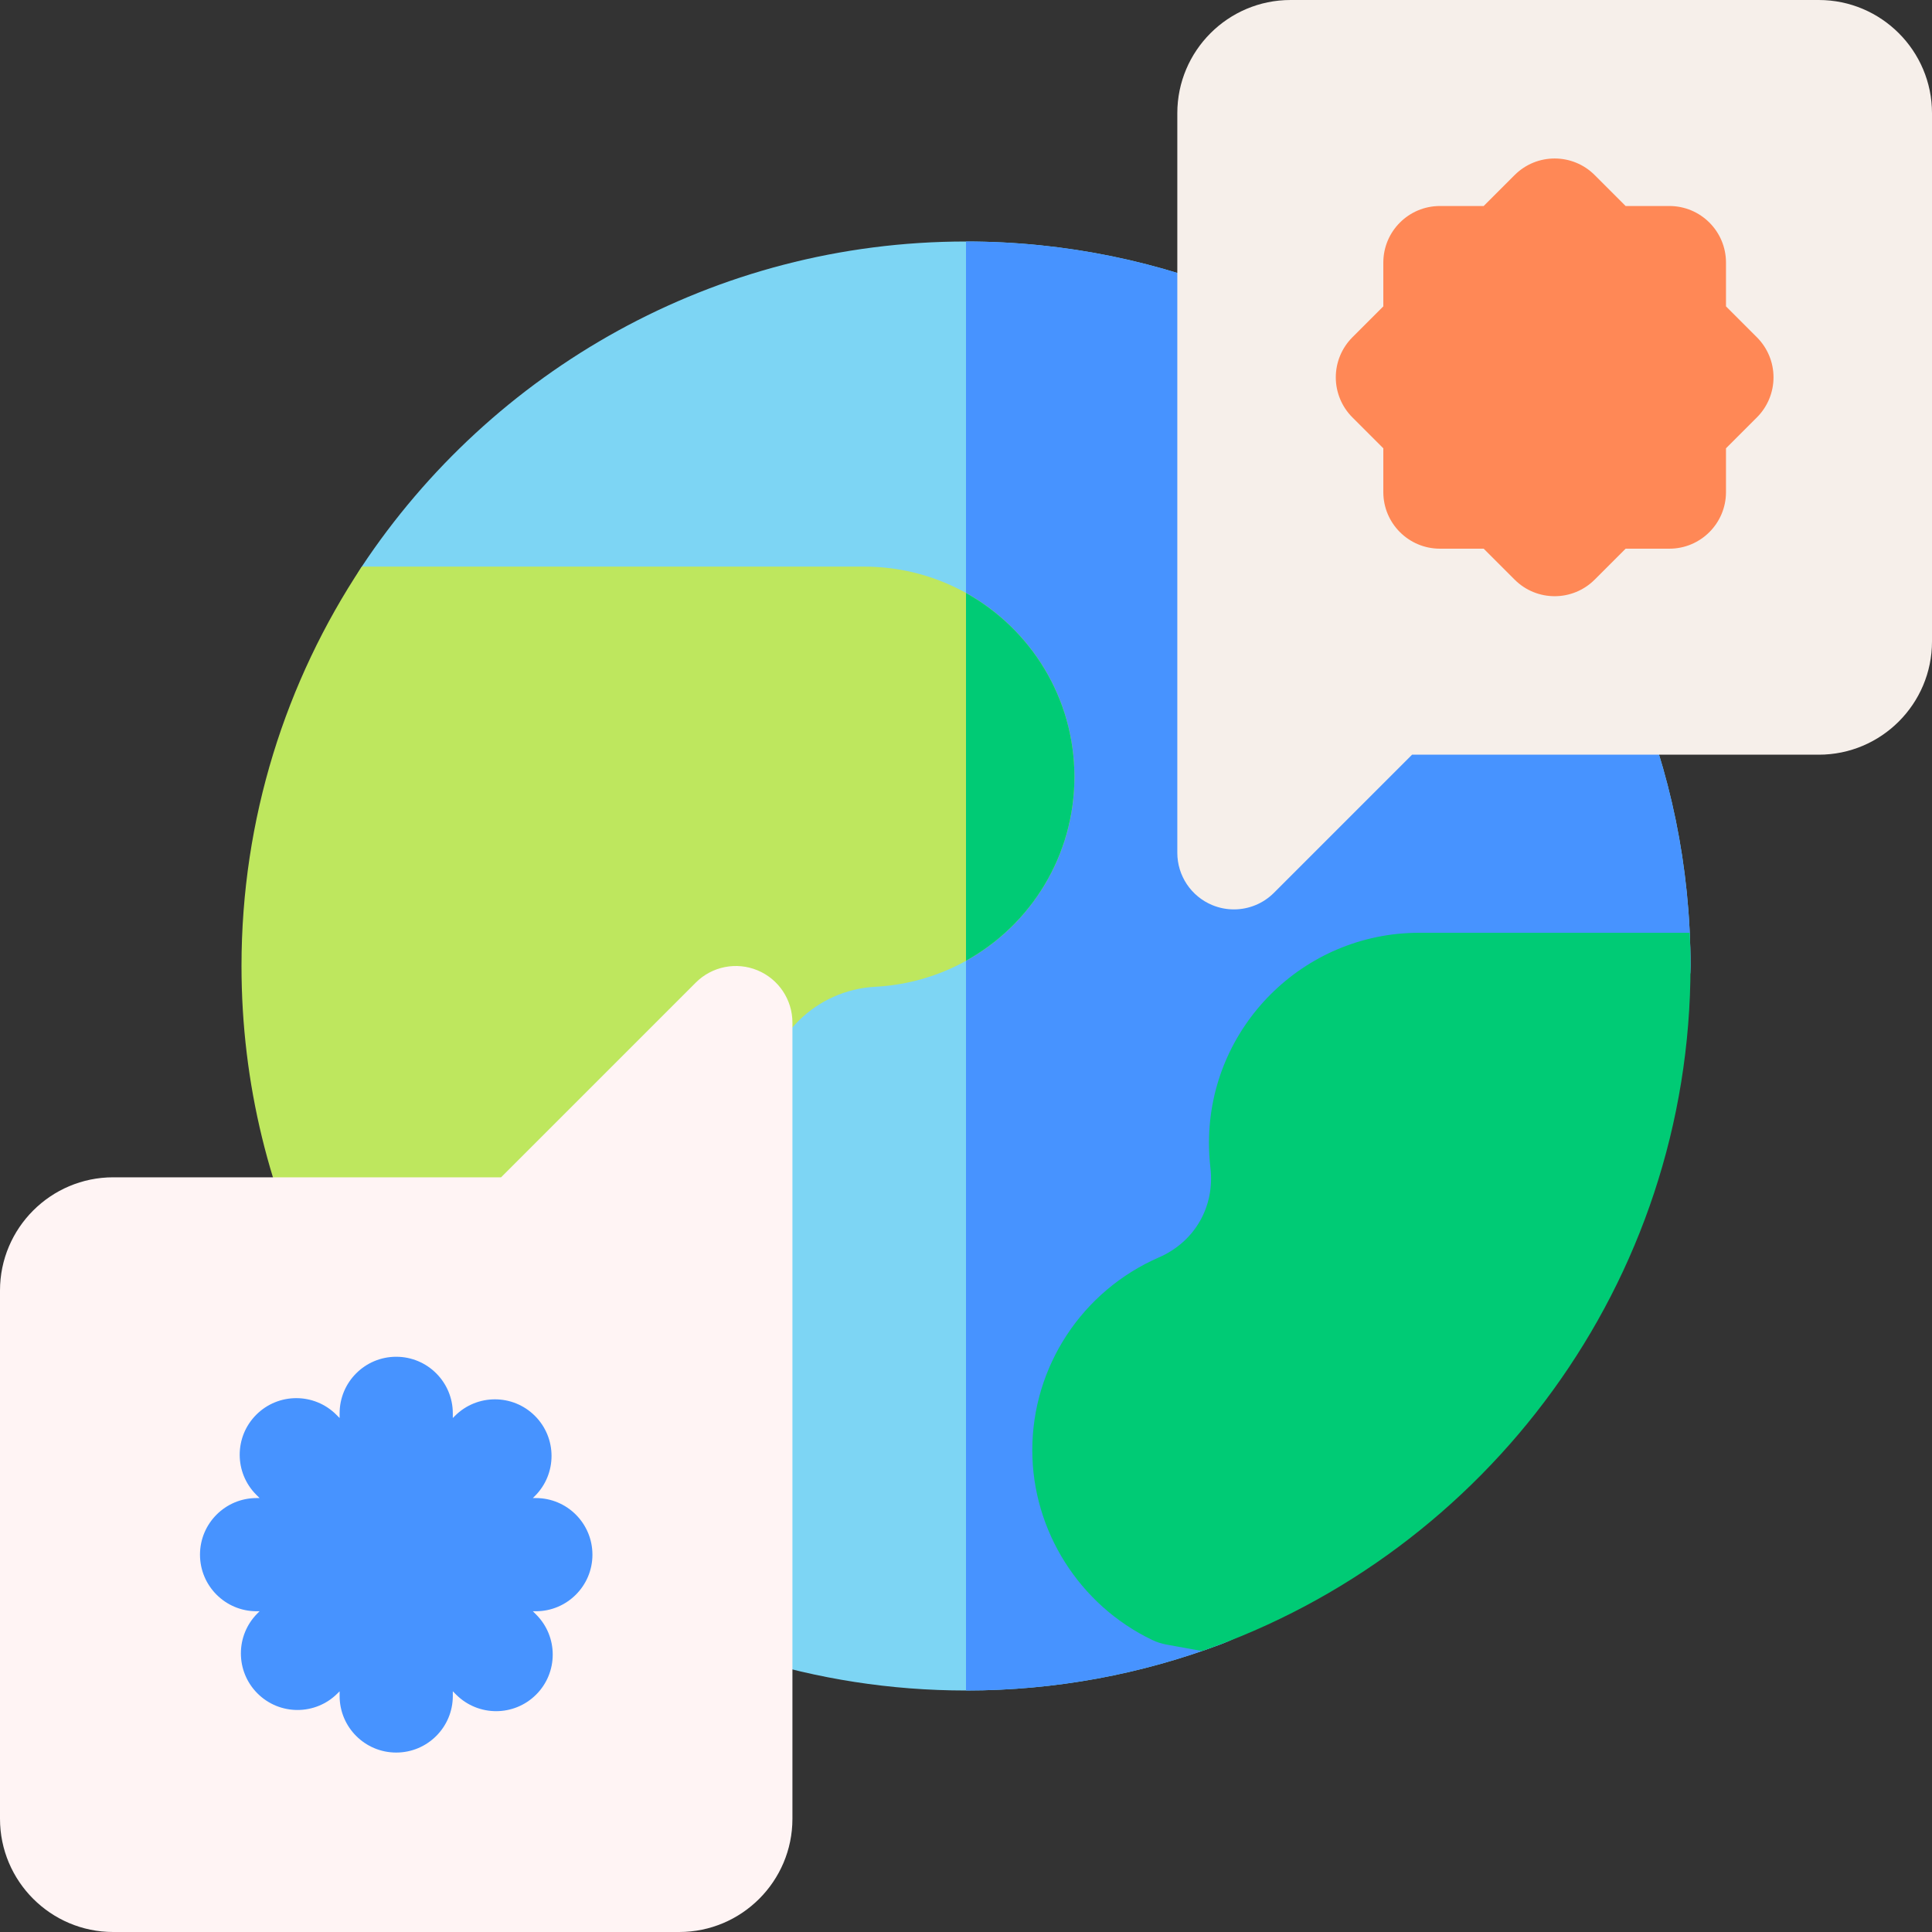 <svg id="Layer_1" enable-background="new 0 0 512 512" height="512" viewBox="0 0 512 512" width="512" xmlns="http://www.w3.org/2000/svg"><rect x="0" y="0" width="512" height="512" fill="#333333" stroke="none"/><g><g><path d="m256 448c-80.216 0-149.1-49.447-177.773-119.462-9.17-22.391 57.582-55.692 57.582-81.345 0-39.086-60.069-66.675-39.93-97.039 34.409-51.881 93.338-86.154 160.121-86.154 105.869 0 192 86.131 192 192 0 36.865-75.916 47.512-94 76.787-22.188 35.919 9.594 87.84-30.42 102.936-21.03 7.934-43.807 12.277-67.58 12.277z" fill="#7dd5f4"/></g><path d="m256 64v384c23.773 0 46.55-4.343 67.58-12.277 40.014-15.096 8.232-67.017 30.42-102.936 18.084-29.275 94-39.922 94-76.787 0-105.869-86.131-192-192-192z" fill="#4793ff"/><path d="m320.384 302.903c0 2.182.13 4.383.385 6.542 1.219 10.301-4.138 19.635-13.645 23.78-20.385 8.889-33.557 28.945-33.557 51.097 0 21.31 12.476 41.048 31.783 50.285 1.205.576 2.482.989 3.797 1.228l9.383 1.702c75.262-25.997 129.47-97.551 129.47-181.537 0-2.952-.077-5.886-.21-8.807h-71.696c-30.719 0-55.71 24.992-55.71 55.71z" fill="#00cb75"/><path d="m229.02 150.161h-133.131c-20.139 30.364-31.889 66.753-31.889 105.839 0 31.297 7.531 60.868 20.87 87h62.052c29.388 0 53.813-22.974 55.605-52.302.966-15.809 13.622-28.359 29.439-29.194 29.587-1.563 52.763-25.999 52.763-55.633 0-30.719-24.991-55.71-55.709-55.71z" fill="#bee75e"/><g><path d="m326.997 241c-1.933 0-3.882-.373-5.737-1.142-5.605-2.322-9.26-7.792-9.26-13.858v-196c0-16.542 13.458-30 30-30h140c16.542 0 30 13.458 30 30v140c0 16.542-13.458 30-30 30h-107.787l-36.606 36.606c-2.87 2.87-6.707 4.394-10.61 4.394z" fill="#f6efea"/></g><g><path d="m180 512h-150c-16.542 0-30-13.458-30-30v-140c0-16.542 13.458-30 30-30h102.787l51.606-51.606c4.29-4.289 10.744-5.571 16.347-3.252 5.605 2.322 9.26 7.792 9.26 13.858v211c0 16.542-13.458 30-30 30z" fill="#fff4f4"/></g><g><path d="m412 158c-3.839 0-7.678-1.464-10.606-4.393l-8.201-8.201h-11.598c-8.284 0-15-6.716-15-15v-11.599l-8.201-8.201c-2.814-2.812-4.394-6.628-4.394-10.606 0-3.979 1.581-7.794 4.394-10.607l8.201-8.2v-11.598c0-8.284 6.716-15 15-15h11.598l8.201-8.201c5.857-5.857 15.355-5.857 21.213 0l8.201 8.201h11.598c8.284 0 15 6.716 15 15v11.598l8.201 8.2c2.812 2.813 4.393 6.628 4.393 10.607 0 3.978-1.58 7.794-4.394 10.606l-8.201 8.201v11.599c0 8.284-6.716 15-15 15h-11.598l-8.201 8.201c-2.928 2.929-6.767 4.393-10.606 4.393zm-30.405-70.594h.01z" fill="#ff8856"/></g><path d="m157 412c0-8.284-6.716-15-15-15h-.787l.557-.557c5.858-5.857 5.858-15.355 0-21.213-5.857-5.857-15.355-5.857-21.213 0l-.557.557v-1.232c0-8.284-6.716-15-15-15s-15 6.716-15 15v1.232l-.872-.872c-5.857-5.857-15.355-5.857-21.213 0s-5.858 15.355 0 21.213l.872.872h-.787c-8.284 0-15 6.716-15 15s6.716 15 15 15h.787l-.557.557c-5.858 5.857-5.858 15.355 0 21.213 2.929 2.929 6.768 4.394 10.606 4.394s7.678-1.465 10.606-4.394l.558-.557v1.233c0 8.284 6.716 15 15 15s15-6.716 15-15v-1.233l.871.871c2.929 2.929 6.768 4.394 10.606 4.394s7.678-1.465 10.606-4.394c5.858-5.857 5.858-15.355 0-21.213l-.87-.871h.787c8.284 0 15-6.716 15-15z" fill="#4793ff"/><path d="m256 157.153v97.459c17.185-9.525 28.729-27.833 28.729-48.741 0-20.935-11.612-39.201-28.729-48.718z" fill="#00cb75"/></g></svg>